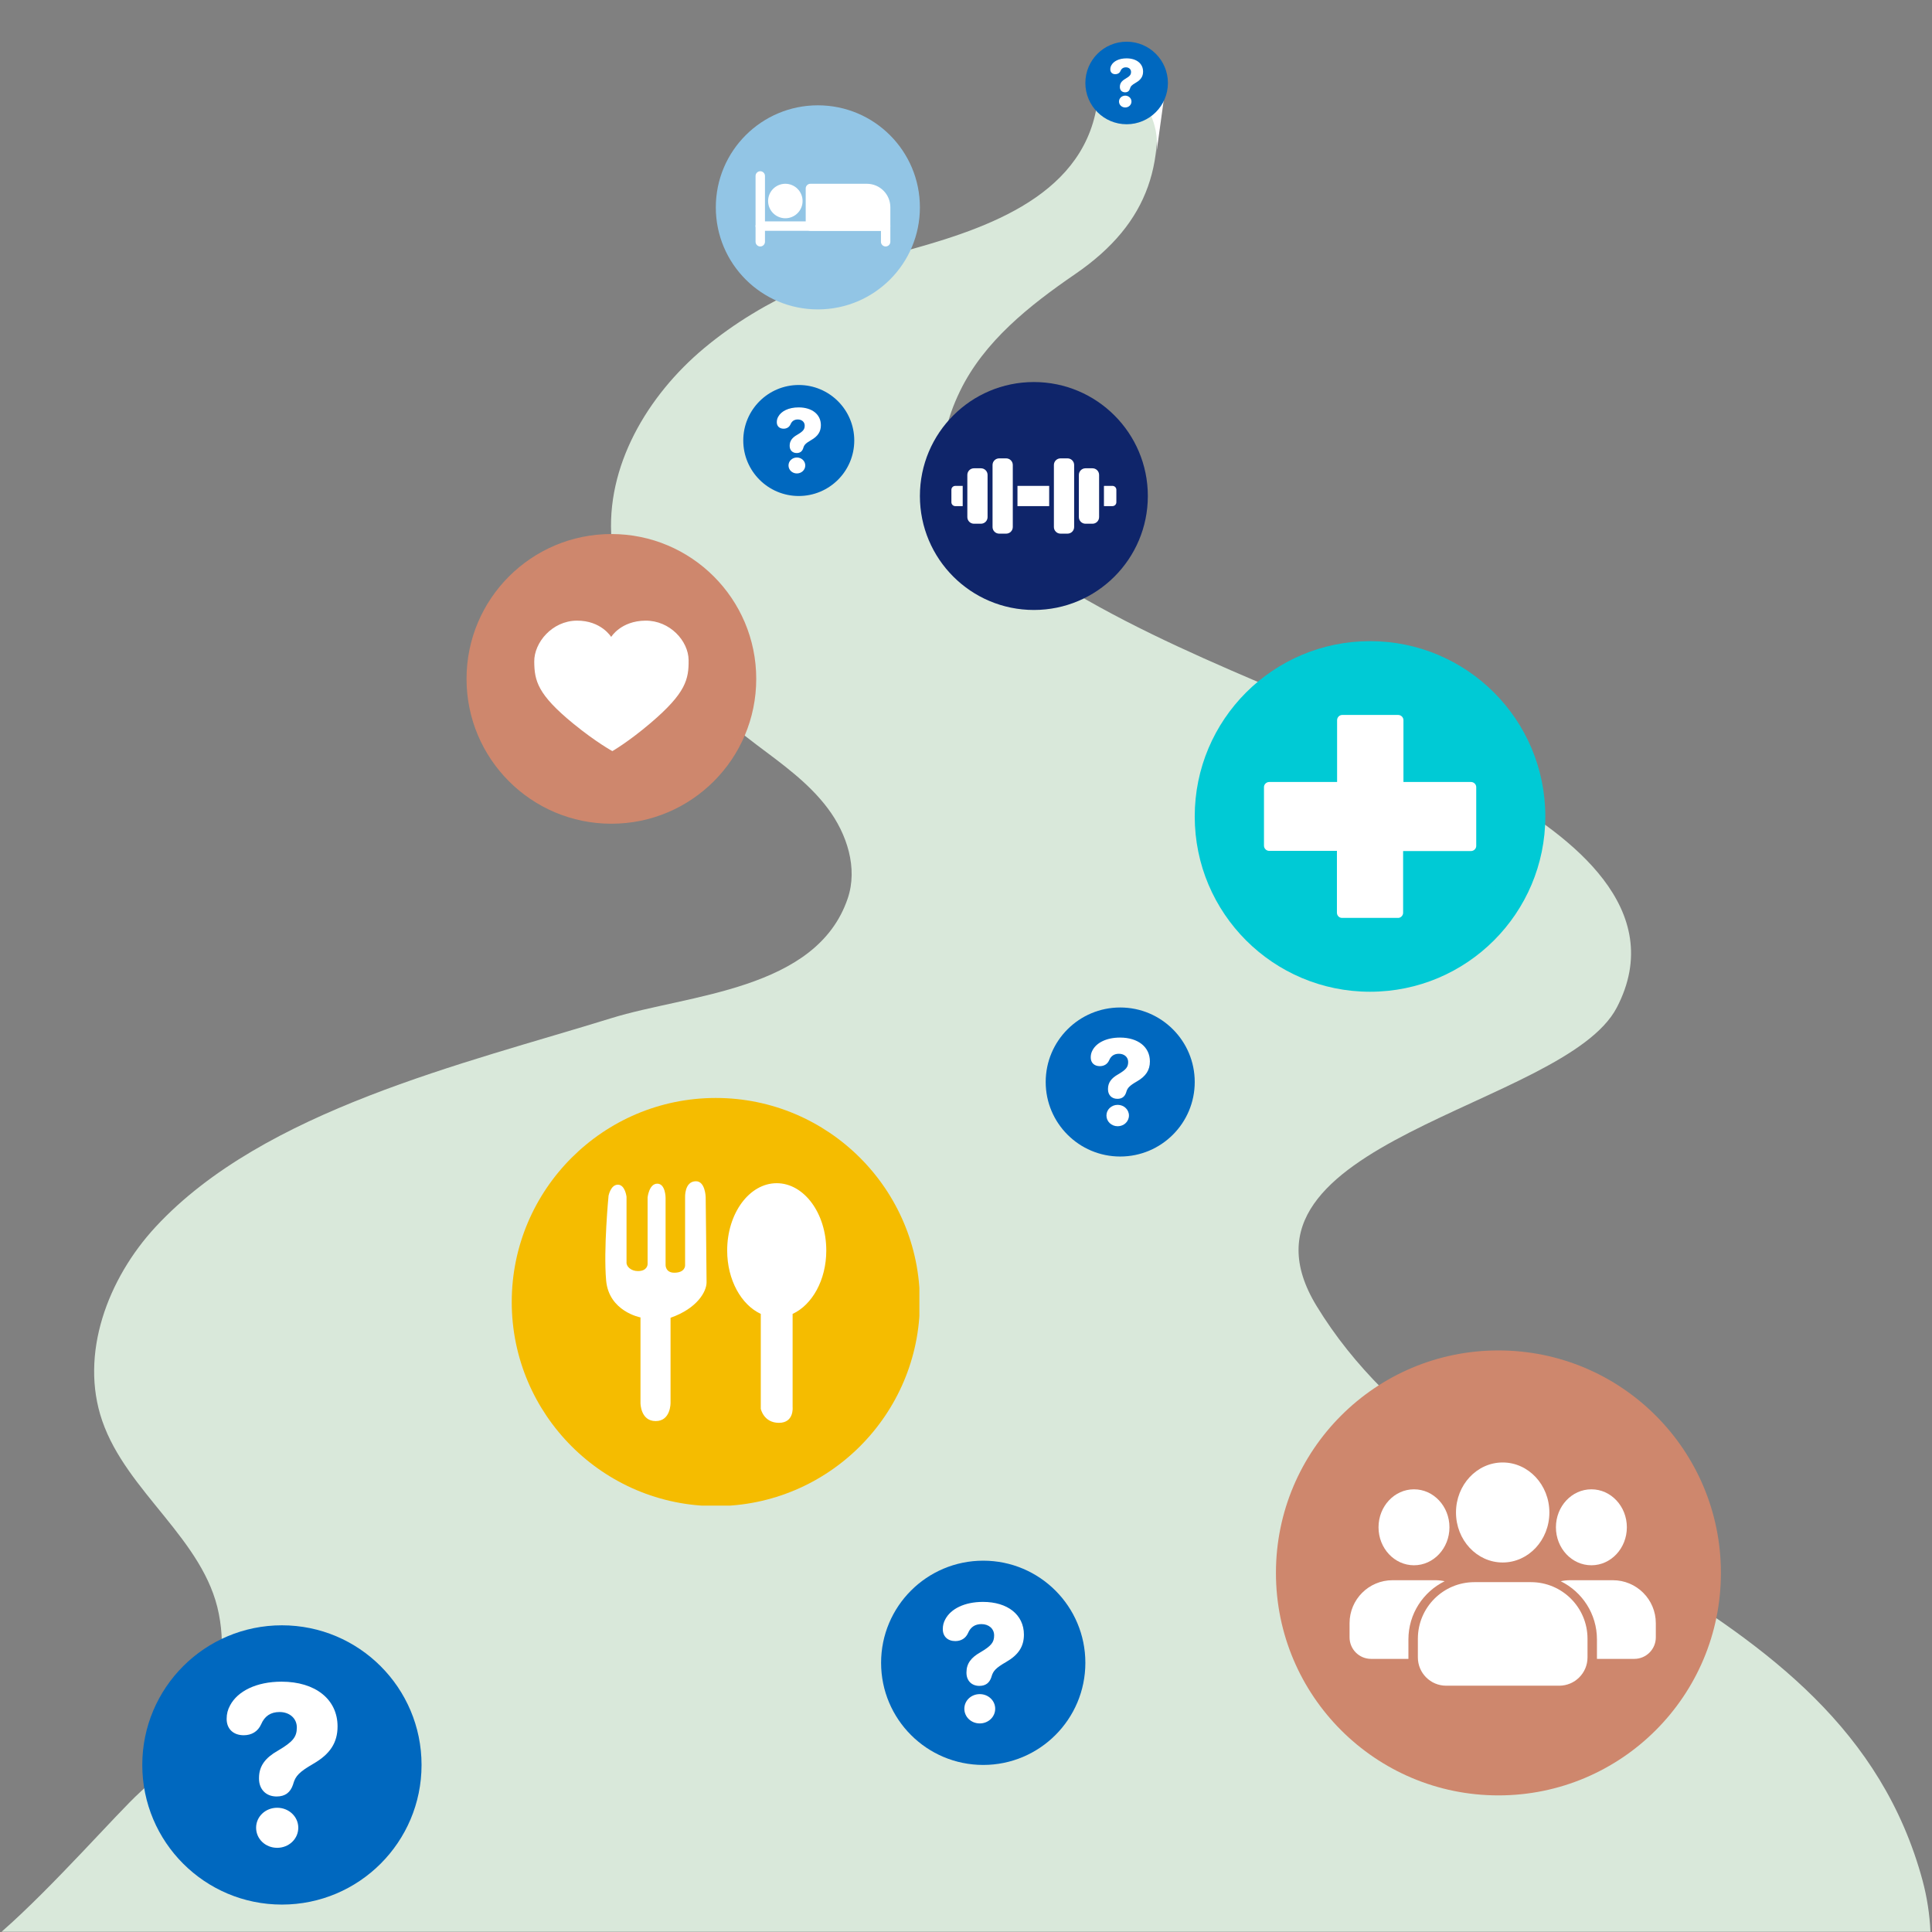 <svg xmlns="http://www.w3.org/2000/svg" xmlns:xlink="http://www.w3.org/1999/xlink" width="1000" zoomAndPan="magnify" viewBox="0 0 750 750" height="1000" preserveAspectRatio="xMidYMid meet" version="1.0"><rect x="0" y="0" width="750" height="750" fill="#808080" stroke="none"/><defs><clipPath id="0fe61a096e"><path d="M 0 32.215 L 750 32.215 L 750 749.965 L 0 749.965 Z M 0 32.215 " clip-rule="nonzero"/></clipPath><clipPath id="e0627f30a1"><path d="M 201.375 428.945 L 354.383 428.945 L 354.383 581.953 L 201.375 581.953 Z M 201.375 428.945 " clip-rule="nonzero"/></clipPath><clipPath id="69769f6648"><path d="M 277.879 428.945 C 235.625 428.945 201.375 463.199 201.375 505.449 C 201.375 547.703 235.625 581.953 277.879 581.953 C 320.133 581.953 354.383 547.703 354.383 505.449 C 354.383 463.199 320.133 428.945 277.879 428.945 Z M 277.879 428.945 " clip-rule="nonzero"/></clipPath><clipPath id="77d0a10237"><path d="M 198.652 426.223 L 356.902 426.223 L 356.902 584.473 L 198.652 584.473 Z M 198.652 426.223 " clip-rule="nonzero"/></clipPath><clipPath id="9e9e2ae05c"><path d="M 363.504 154.703 L 439.191 154.703 L 439.191 230.391 L 363.504 230.391 Z M 363.504 154.703 " clip-rule="nonzero"/></clipPath><clipPath id="f4ea22bc03"><path d="M 401.348 154.703 C 380.445 154.703 363.504 171.645 363.504 192.547 C 363.504 213.445 380.445 230.391 401.348 230.391 C 422.246 230.391 439.191 213.445 439.191 192.547 C 439.191 171.645 422.246 154.703 401.348 154.703 Z M 401.348 154.703 " clip-rule="nonzero"/></clipPath><clipPath id="655fbf2a71"><path d="M 357.105 148.305 L 445.605 148.305 L 445.605 236.805 L 357.105 236.805 Z M 357.105 148.305 " clip-rule="nonzero"/></clipPath><clipPath id="e4f2a8252a"><path d="M 495.32 524.234 L 668.055 524.234 L 668.055 696.969 L 495.32 696.969 Z M 495.32 524.234 " clip-rule="nonzero"/></clipPath><clipPath id="646a49bc8a"><path d="M 581.688 524.234 C 533.988 524.234 495.32 562.902 495.32 610.602 C 495.32 658.301 533.988 696.969 581.688 696.969 C 629.387 696.969 668.055 658.301 668.055 610.602 C 668.055 562.902 629.387 524.234 581.688 524.234 Z M 581.688 524.234 " clip-rule="nonzero"/></clipPath><clipPath id="05d17beeda"><path d="M 520.98 564.184 L 645.48 564.184 L 645.48 657.184 L 520.98 657.184 Z M 520.98 564.184 " clip-rule="nonzero"/></clipPath><clipPath id="41b3df96ac"><path d="M 463.793 248.891 L 599.891 248.891 L 599.891 384.992 L 463.793 384.992 Z M 463.793 248.891 " clip-rule="nonzero"/></clipPath><clipPath id="fbe9e320e6"><path d="M 531.84 248.891 C 494.258 248.891 463.793 279.355 463.793 316.941 C 463.793 354.523 494.258 384.992 531.84 384.992 C 569.426 384.992 599.891 354.523 599.891 316.941 C 599.891 279.355 569.426 248.891 531.84 248.891 Z M 531.84 248.891 " clip-rule="nonzero"/></clipPath><clipPath id="daf46d2be0"><path d="M 475.824 260.852 L 587.574 260.852 L 587.574 373.352 L 475.824 373.352 Z M 475.824 260.852 " clip-rule="nonzero"/></clipPath><clipPath id="a529c36bd9"><path d="M 181.109 207.309 L 293.57 207.309 L 293.57 319.77 L 181.109 319.77 Z M 181.109 207.309 " clip-rule="nonzero"/></clipPath><clipPath id="22d326a58b"><path d="M 237.34 207.309 C 206.285 207.309 181.109 232.484 181.109 263.539 C 181.109 294.594 206.285 319.77 237.34 319.77 C 268.395 319.77 293.57 294.594 293.57 263.539 C 293.57 232.484 268.395 207.309 237.34 207.309 Z M 237.34 207.309 " clip-rule="nonzero"/></clipPath><clipPath id="b82fe85932"><path d="M 185 214 L 290 214 L 290 305.047 L 185 305.047 Z M 185 214 " clip-rule="nonzero"/></clipPath><clipPath id="4611109506"><path d="M 277.879 40.883 L 357.105 40.883 L 357.105 120.113 L 277.879 120.113 Z M 277.879 40.883 " clip-rule="nonzero"/></clipPath><clipPath id="e3c6233928"><path d="M 317.492 40.883 C 295.613 40.883 277.879 58.621 277.879 80.5 C 277.879 102.375 295.613 120.113 317.492 120.113 C 339.371 120.113 357.105 102.375 357.105 80.5 C 357.105 58.621 339.371 40.883 317.492 40.883 Z M 317.492 40.883 " clip-rule="nonzero"/></clipPath><clipPath id="d42e926c57"><path d="M 293 66.594 L 297 66.594 L 297 95.844 L 293 95.844 Z M 293 66.594 " clip-rule="nonzero"/></clipPath><clipPath id="a13b93b865"><path d="M 293 85 L 346 85 L 346 95.844 L 293 95.844 Z M 293 85 " clip-rule="nonzero"/></clipPath><clipPath id="57871c16ca"><path d="M 425 28 L 453 28 L 453 60 L 425 60 Z M 425 28 " clip-rule="nonzero"/></clipPath><clipPath id="8476bf5666"><path d="M 452.672 32.25 L 448.879 59.742 L 421.391 55.945 L 425.184 28.457 Z M 452.672 32.25 " clip-rule="nonzero"/></clipPath><clipPath id="2126c7f019"><path d="M 452.672 32.25 L 448.879 59.742 L 421.391 55.945 L 425.184 28.457 Z M 452.672 32.25 " clip-rule="nonzero"/></clipPath><clipPath id="00da217b64"><path d="M 342.039 605.852 L 421.336 605.852 L 421.336 685.148 L 342.039 685.148 Z M 342.039 605.852 " clip-rule="nonzero"/></clipPath><clipPath id="794dba8354"><path d="M 381.688 605.852 C 359.789 605.852 342.039 623.602 342.039 645.5 C 342.039 667.398 359.789 685.148 381.688 685.148 C 403.586 685.148 421.336 667.398 421.336 645.5 C 421.336 623.602 403.586 605.852 381.688 605.852 Z M 381.688 605.852 " clip-rule="nonzero"/></clipPath><clipPath id="19382daa10"><path d="M 365.934 621.898 L 397.387 621.898 L 397.387 669.211 L 365.934 669.211 Z M 365.934 621.898 " clip-rule="nonzero"/></clipPath><clipPath id="56c25a533e"><path d="M 405.938 391.105 L 463.793 391.105 L 463.793 448.961 L 405.938 448.961 Z M 405.938 391.105 " clip-rule="nonzero"/></clipPath><clipPath id="63cfd82231"><path d="M 434.863 391.105 C 418.891 391.105 405.938 404.059 405.938 420.031 C 405.938 436.008 418.891 448.961 434.863 448.961 C 450.84 448.961 463.793 436.008 463.793 420.031 C 463.793 404.059 450.84 391.105 434.863 391.105 Z M 434.863 391.105 " clip-rule="nonzero"/></clipPath><clipPath id="1f1dc5abab"><path d="M 423.371 402.812 L 446.32 402.812 L 446.32 437.332 L 423.371 437.332 Z M 423.371 402.812 " clip-rule="nonzero"/></clipPath><clipPath id="c16149abce"><path d="M 288.535 149.453 L 331.625 149.453 L 331.625 192.547 L 288.535 192.547 Z M 288.535 149.453 " clip-rule="nonzero"/></clipPath><clipPath id="63c204c951"><path d="M 310.082 149.453 C 298.18 149.453 288.535 159.102 288.535 171 C 288.535 182.898 298.18 192.547 310.082 192.547 C 321.98 192.547 331.625 182.898 331.625 171 C 331.625 159.102 321.98 149.453 310.082 149.453 Z M 310.082 149.453 " clip-rule="nonzero"/></clipPath><clipPath id="fca40a6e52"><path d="M 301.52 158.176 L 318.613 158.176 L 318.613 183.887 L 301.52 183.887 Z M 301.52 158.176 " clip-rule="nonzero"/></clipPath><clipPath id="45ed975f68"><path d="M 421.336 16.188 L 453.383 16.188 L 453.383 48.238 L 421.336 48.238 Z M 421.336 16.188 " clip-rule="nonzero"/></clipPath><clipPath id="f941f724c5"><path d="M 437.359 16.188 C 428.508 16.188 421.336 23.363 421.336 32.215 C 421.336 41.062 428.508 48.238 437.359 48.238 C 446.207 48.238 453.383 41.062 453.383 32.215 C 453.383 23.363 446.207 16.188 437.359 16.188 Z M 437.359 16.188 " clip-rule="nonzero"/></clipPath><clipPath id="910be76697"><path d="M 431 22.676 L 443.703 22.676 L 443.703 41.797 L 431 41.797 Z M 431 22.676 " clip-rule="nonzero"/></clipPath><clipPath id="c427a1ab37"><path d="M 55.234 630.941 L 163.645 630.941 L 163.645 739.355 L 55.234 739.355 Z M 55.234 630.941 " clip-rule="nonzero"/></clipPath><clipPath id="cb9da9a6ff"><path d="M 109.438 630.941 C 79.504 630.941 55.234 655.211 55.234 685.148 C 55.234 715.086 79.504 739.355 109.438 739.355 C 139.375 739.355 163.645 715.086 163.645 685.148 C 163.645 655.211 139.375 630.941 109.438 630.941 Z M 109.438 630.941 " clip-rule="nonzero"/></clipPath><clipPath id="0e51c76536"><path d="M 87.898 652.879 L 130.902 652.879 L 130.902 717.566 L 87.898 717.566 Z M 87.898 652.879 " clip-rule="nonzero"/></clipPath></defs><g clip-path="url(#0fe61a096e)"><path fill="#d9e8da" d="M 749.398 749.895 L 0.625 749.895 C 20.5 732.508 45.527 703.789 54.27 695.824 C 74.219 677.711 90.754 656.152 84.949 626.477 C 79.32 597.582 49.246 579.367 39.672 551.527 C 30.777 525.672 41.832 496.328 60.402 476.277 C 102.387 430.926 180.277 412.934 237.336 395.246 C 267.16 386 316.91 384.566 329.07 348.812 C 333.09 337.031 328.82 323.738 321.332 313.789 C 313.871 303.836 303.52 296.5 293.57 289.016 C 266.934 268.887 240.328 242.984 237.438 209.719 C 234.977 181.148 251.309 153.562 273.293 135.195 C 297.109 115.32 325.176 104.715 354.246 96.625 C 387.035 87.504 424.875 73.387 426.508 34.09 C 426.582 32.281 426.66 30.445 426.859 28.637 L 447.086 28.637 C 453.441 61.902 446.707 86.301 417.387 106.398 C 399.625 118.586 381.961 132.555 372.613 151.953 C 351.711 195.344 385.879 211.703 416.984 230.07 C 468.973 260.723 527.867 277.531 580.176 307.582 C 609.676 324.543 647.516 352.961 627.641 391.125 C 607.465 429.844 472.188 443.086 511.082 506.953 C 569.324 602.582 714.727 612.809 746.359 730.098 C 748.066 736.477 749.098 743.16 749.398 749.895 Z M 749.398 749.895 " fill-opacity="1" fill-rule="nonzero"/></g><g clip-path="url(#e0627f30a1)"><g clip-path="url(#69769f6648)"><path fill="#ffffff" d="M 201.375 428.945 L 354.383 428.945 L 354.383 581.953 L 201.375 581.953 Z M 201.375 428.945 " fill-opacity="1" fill-rule="nonzero"/></g></g><g clip-path="url(#77d0a10237)"><path fill="#f5bc00" d="M 307.691 510.059 L 307.691 546.285 C 307.691 546.285 308.312 552.34 302.379 552.34 C 296.449 552.34 295.336 546.898 295.336 546.898 L 295.336 510.051 C 287.77 506.543 282.289 496.906 282.289 485.438 C 282.289 471.012 290.898 459.316 301.52 459.316 C 312.145 459.316 320.762 471.012 320.762 485.438 C 320.762 496.918 315.273 506.555 307.691 510.059 Z M 260.305 511.555 L 260.305 544.555 C 260.305 544.555 260.441 551.664 254.539 551.664 C 248.637 551.664 248.637 544.691 248.637 544.691 L 248.637 511.418 C 248.637 511.418 236.371 509.141 235.301 497.066 C 234.227 484.984 236.238 464.195 236.238 464.195 C 236.238 464.195 237.047 459.895 239.863 459.895 C 242.684 459.895 243.219 464.598 243.219 464.598 L 243.219 489.949 C 243.051 491.586 244.898 493.434 247.641 493.434 C 251.398 493.434 251.398 490.754 251.398 490.754 L 251.398 464.859 C 251.398 464.859 251.941 459.5 255.16 459.5 C 258.379 459.5 258.379 464.996 258.379 464.996 L 258.379 491.055 C 258.379 491.055 258.285 494.066 261.746 494.066 C 266.035 494.066 265.953 491.254 265.953 491.254 L 265.953 464.859 C 265.953 464.859 265.621 458.559 270.184 458.559 C 273.805 458.559 273.941 464.73 273.941 464.73 C 273.941 464.73 274.289 494.168 274.289 497.789 C 274.289 501.41 270.637 507.934 260.305 511.555 Z M 277.879 426.227 C 234.195 426.227 198.656 461.766 198.656 505.445 C 198.656 549.129 234.195 584.668 277.879 584.668 C 321.559 584.668 357.094 549.129 357.094 505.445 C 357.094 461.766 321.559 426.227 277.879 426.227 " fill-opacity="1" fill-rule="nonzero"/></g><g clip-path="url(#9e9e2ae05c)"><g clip-path="url(#f4ea22bc03)"><path fill="#ffffff" d="M 363.504 154.703 L 439.191 154.703 L 439.191 230.391 L 363.504 230.391 Z M 363.504 154.703 " fill-opacity="1" fill-rule="nonzero"/></g></g><g clip-path="url(#655fbf2a71)"><path fill="#0f256a" d="M 401.348 148.305 C 376.914 148.305 357.105 168.113 357.105 192.547 C 357.105 216.98 376.914 236.789 401.348 236.789 C 425.781 236.789 445.59 216.98 445.59 192.547 C 445.59 168.113 425.781 148.305 401.348 148.305 Z M 373.719 196.477 L 370.84 196.477 C 370.008 196.477 369.332 195.805 369.332 194.969 L 369.332 190.129 C 369.332 189.293 370.008 188.621 370.84 188.621 L 373.719 188.621 L 373.719 196.48 Z M 383.375 200.734 C 383.375 202.156 382.223 203.309 380.805 203.309 L 378.09 203.309 C 376.668 203.309 375.52 202.156 375.52 200.734 L 375.52 184.363 C 375.52 182.941 376.668 181.789 378.09 181.789 L 380.805 181.789 C 382.223 181.789 383.375 182.941 383.375 184.363 Z M 393.164 204.59 C 393.164 206.012 392.012 207.16 390.59 207.16 L 387.875 207.16 C 386.457 207.16 385.305 206.012 385.305 204.59 L 385.305 180.508 C 385.305 179.086 386.457 177.938 387.875 177.938 L 390.59 177.938 C 392.012 177.938 393.164 179.086 393.164 180.508 Z M 407.289 196.48 L 394.98 196.48 L 394.98 188.621 L 407.289 188.621 Z M 416.98 189.855 L 416.98 204.59 C 416.98 206.012 415.828 207.16 414.41 207.16 L 411.691 207.16 C 410.273 207.16 409.121 206.012 409.121 204.59 L 409.121 180.508 C 409.121 179.086 410.273 177.938 411.691 177.938 L 414.41 177.938 C 415.828 177.938 416.98 179.086 416.98 180.508 Z M 426.668 200.734 C 426.668 202.156 425.52 203.309 424.098 203.309 L 421.383 203.309 C 419.965 203.309 418.812 202.156 418.812 200.734 L 418.812 184.363 C 418.812 182.941 419.965 181.789 421.383 181.789 L 424.098 181.789 C 425.52 181.789 426.668 182.941 426.668 184.363 Z M 431.859 196.477 L 428.723 196.477 L 428.551 196.441 L 428.551 188.652 L 428.723 188.617 L 431.859 188.617 C 432.691 188.617 433.367 189.293 433.367 190.125 L 433.367 194.965 C 433.367 195.801 432.691 196.473 431.859 196.473 Z M 431.859 196.477 " fill-opacity="1" fill-rule="nonzero"/></g><g clip-path="url(#e4f2a8252a)"><g clip-path="url(#646a49bc8a)"><path fill="#ce876d" d="M 495.32 524.234 L 668.055 524.234 L 668.055 696.969 L 495.32 696.969 Z M 495.32 524.234 " fill-opacity="1" fill-rule="nonzero"/></g></g><g clip-path="url(#05d17beeda)"><path fill="#ffffff" d="M 583.34 688.035 C 539.75 688.035 504.285 652.57 504.285 608.98 C 504.285 565.387 539.75 529.922 583.34 529.922 C 626.934 529.922 662.398 565.387 662.398 608.98 C 662.398 652.57 626.934 688.035 583.34 688.035 Z M 583.34 523.074 C 535.973 523.074 497.438 561.613 497.438 608.98 C 497.438 656.348 535.973 694.883 583.34 694.883 C 630.711 694.883 669.246 656.348 669.246 608.98 C 669.246 561.613 630.711 523.074 583.34 523.074 " fill-opacity="1" fill-rule="nonzero"/></g><path fill="#ffffff" d="M 583.34 606.555 C 593.352 606.555 601.465 597.863 601.465 587.141 C 601.465 576.422 593.352 567.73 583.34 567.73 C 573.328 567.73 565.215 576.422 565.215 587.141 C 565.215 597.863 573.328 606.555 583.34 606.555 " fill-opacity="1" fill-rule="nonzero"/><path fill="#ffffff" d="M 594.309 614.188 L 572.375 614.188 C 560.246 614.188 550.414 624.02 550.414 636.148 L 550.414 643.398 C 550.414 649.469 555.336 654.387 561.406 654.387 L 605.277 654.387 C 611.348 654.387 616.27 649.469 616.27 643.398 L 616.27 636.148 C 616.27 624.02 606.434 614.188 594.309 614.188 " fill-opacity="1" fill-rule="nonzero"/><path fill="#ffffff" d="M 617.773 607.637 C 625.379 607.637 631.543 601.035 631.543 592.891 C 631.543 584.75 625.379 578.148 617.773 578.148 C 610.172 578.148 604.008 584.75 604.008 592.891 C 604.008 601.035 610.172 607.637 617.773 607.637 " fill-opacity="1" fill-rule="nonzero"/><path fill="#ffffff" d="M 548.906 607.637 C 556.512 607.637 562.676 601.035 562.676 592.891 C 562.676 584.75 556.512 578.148 548.906 578.148 C 541.305 578.148 535.141 584.75 535.141 592.891 C 535.141 601.035 541.305 607.637 548.906 607.637 " fill-opacity="1" fill-rule="nonzero"/><path fill="#ffffff" d="M 560.812 613.832 C 559.66 613.578 558.465 613.438 557.238 613.438 L 540.578 613.438 C 531.363 613.438 523.898 620.902 523.898 630.117 L 523.898 635.625 C 523.898 640.234 527.633 643.973 532.242 643.973 L 546.746 643.973 L 546.746 636.418 C 546.746 626.504 552.484 617.934 560.812 613.832 " fill-opacity="1" fill-rule="nonzero"/><path fill="#ffffff" d="M 626.105 613.438 L 609.445 613.438 C 608.215 613.438 607.02 613.578 605.867 613.832 C 614.199 617.934 619.934 626.504 619.934 636.418 L 619.934 643.973 L 634.438 643.973 C 639.047 643.973 642.785 640.234 642.785 635.625 L 642.785 630.117 C 642.785 620.902 635.316 613.438 626.105 613.438 " fill-opacity="1" fill-rule="nonzero"/><g clip-path="url(#41b3df96ac)"><g clip-path="url(#fbe9e320e6)"><path fill="#00cad5" d="M 463.793 248.891 L 599.891 248.891 L 599.891 384.992 L 463.793 384.992 Z M 463.793 248.891 " fill-opacity="1" fill-rule="nonzero"/></g></g><g clip-path="url(#daf46d2be0)"><path fill="#00cad5" d="M 531.809 373.02 C 500.988 373.02 475.824 347.789 475.824 316.906 C 475.824 285.957 500.988 260.855 531.809 260.855 C 562.691 260.855 587.855 286.023 587.855 316.906 C 587.855 347.723 562.754 373.02 531.809 373.02 Z M 531.809 373.02 " fill-opacity="1" fill-rule="evenodd"/></g><path fill="#ffffff" d="M 542.781 356.328 L 520.965 356.328 C 519.848 356.328 518.992 355.41 518.992 354.293 L 518.992 330.309 L 492.711 330.309 C 491.594 330.309 490.676 329.391 490.676 328.273 L 490.676 305.539 C 490.676 304.488 491.594 303.566 492.711 303.566 L 519.059 303.566 L 519.059 279.582 C 519.059 278.465 519.98 277.547 521.031 277.547 L 542.781 277.547 C 543.898 277.547 544.816 278.465 544.816 279.582 L 544.816 303.566 L 571.035 303.566 C 572.152 303.566 573.07 304.488 573.07 305.539 L 573.07 328.402 C 573.07 329.457 572.152 330.375 571.035 330.375 L 544.688 330.375 L 544.688 354.359 C 544.688 355.41 543.766 356.328 542.781 356.328 Z M 542.781 356.328 " fill-opacity="1" fill-rule="evenodd"/><g clip-path="url(#a529c36bd9)"><g clip-path="url(#22d326a58b)"><path fill="#ce876d" d="M 181.109 207.309 L 293.57 207.309 L 293.57 319.77 L 181.109 319.77 Z M 181.109 207.309 " fill-opacity="1" fill-rule="nonzero"/></g></g><g clip-path="url(#b82fe85932)"><path fill="#ce876d" d="M 274.207 229.402 C 275.414 230.609 276.559 231.875 277.641 233.191 C 278.727 234.512 279.742 235.883 280.688 237.301 C 281.637 238.719 282.512 240.184 283.316 241.688 C 284.121 243.191 284.852 244.734 285.504 246.312 C 286.156 247.887 286.73 249.492 287.227 251.125 C 287.723 252.762 288.137 254.414 288.469 256.09 C 288.805 257.762 289.055 259.449 289.223 261.148 C 289.387 262.848 289.473 264.547 289.473 266.254 C 289.473 267.961 289.387 269.664 289.223 271.363 C 289.055 273.062 288.805 274.75 288.469 276.422 C 288.137 278.098 287.723 279.75 287.227 281.383 C 286.73 283.02 286.156 284.621 285.504 286.199 C 284.852 287.777 284.121 289.316 283.316 290.824 C 282.512 292.328 281.637 293.789 280.688 295.211 C 279.742 296.629 278.727 298 277.641 299.316 C 276.559 300.637 275.414 301.902 274.207 303.109 C 273 304.316 271.738 305.461 270.418 306.543 C 269.098 307.625 267.73 308.641 266.309 309.59 C 264.891 310.539 263.43 311.414 261.922 312.219 C 260.418 313.023 258.875 313.754 257.301 314.406 C 255.723 315.059 254.117 315.633 252.484 316.129 C 250.852 316.625 249.195 317.039 247.523 317.371 C 245.848 317.703 244.16 317.953 242.465 318.121 C 240.766 318.289 239.062 318.371 237.355 318.371 C 235.648 318.371 233.945 318.289 232.246 318.121 C 230.547 317.953 228.863 317.703 227.188 317.371 C 225.512 317.039 223.859 316.625 222.227 316.129 C 220.594 315.633 218.988 315.059 217.41 314.406 C 215.832 313.754 214.293 313.023 212.785 312.219 C 211.281 311.414 209.82 310.539 208.398 309.59 C 206.98 308.641 205.613 307.625 204.293 306.543 C 202.973 305.461 201.711 304.316 200.504 303.109 C 199.297 301.902 198.152 300.637 197.066 299.316 C 195.984 298 194.969 296.629 194.02 295.211 C 193.074 293.789 192.195 292.328 191.391 290.824 C 190.586 289.316 189.859 287.777 189.203 286.199 C 188.551 284.621 187.977 283.02 187.48 281.383 C 186.988 279.75 186.57 278.098 186.238 276.422 C 185.906 274.75 185.656 273.062 185.488 271.363 C 185.32 269.664 185.238 267.961 185.238 266.254 C 185.238 264.547 185.32 262.848 185.488 261.148 C 185.656 259.449 185.906 257.762 186.238 256.09 C 186.57 254.414 186.988 252.762 187.48 251.125 C 187.977 249.492 188.551 247.887 189.203 246.312 C 189.859 244.734 190.586 243.191 191.391 241.688 C 192.195 240.184 193.074 238.719 194.02 237.301 C 194.969 235.883 195.984 234.512 197.066 233.191 C 198.152 231.875 199.297 230.609 200.504 229.402 C 201.711 228.195 202.973 227.051 204.293 225.969 C 205.613 224.887 206.98 223.871 208.398 222.922 C 209.82 221.973 211.281 221.098 212.785 220.293 C 214.293 219.488 215.832 218.758 217.41 218.105 C 218.988 217.453 220.594 216.879 222.227 216.383 C 223.859 215.887 225.512 215.473 227.188 215.141 C 228.863 214.809 230.547 214.555 232.246 214.391 C 233.945 214.223 235.648 214.137 237.355 214.137 C 239.062 214.137 240.766 214.223 242.465 214.391 C 244.16 214.555 245.848 214.809 247.523 215.141 C 249.195 215.473 250.852 215.887 252.484 216.383 C 254.117 216.879 255.723 217.453 257.301 218.105 C 258.875 218.758 260.418 219.488 261.922 220.293 C 263.43 221.098 264.891 221.973 266.309 222.922 C 267.73 223.871 269.098 224.887 270.418 225.969 C 271.738 227.051 273 228.195 274.207 229.402 Z M 274.207 229.402 " fill-opacity="1" fill-rule="nonzero"/></g><path fill="#ffffff" d="M 223.863 240.934 C 233.383 240.836 237.258 247.262 237.258 247.262 C 237.258 247.262 241 241.031 250.523 240.934 C 260.047 240.84 267.238 248.809 267.316 256.234 C 267.395 263.664 266.293 268.984 252.586 280.652 C 243.902 288.047 237.715 291.578 237.715 291.578 C 237.715 291.578 231.457 288.176 222.621 280.965 C 208.676 269.578 207.465 264.285 207.391 256.855 C 207.312 249.43 214.34 241.035 223.863 240.934 Z M 223.863 240.934 " fill-opacity="1" fill-rule="nonzero"/><g clip-path="url(#4611109506)"><g clip-path="url(#e3c6233928)"><path fill="#92c5e5" d="M 277.879 40.883 L 357.105 40.883 L 357.105 120.113 L 277.879 120.113 Z M 277.879 40.883 " fill-opacity="1" fill-rule="nonzero"/></g></g><g clip-path="url(#d42e926c57)"><path fill="#ffffff" d="M 293.309 68.297 L 293.309 93.852 C 293.309 94.859 294.125 95.676 295.133 95.676 C 296.141 95.676 296.961 94.859 296.961 93.852 L 296.961 68.297 C 296.961 67.289 296.141 66.473 295.133 66.473 C 294.125 66.473 293.309 67.289 293.309 68.297 Z M 293.309 68.297 " fill-opacity="1" fill-rule="evenodd"/></g><g clip-path="url(#a13b93b865)"><path fill="#ffffff" d="M 295.133 89.594 L 341.98 89.594 C 341.98 89.594 341.98 93.852 341.98 93.852 C 341.98 94.859 342.797 95.676 343.805 95.676 C 344.812 95.676 345.633 94.859 345.633 93.852 L 345.633 87.766 C 345.633 86.758 344.812 85.941 343.805 85.941 L 295.133 85.941 C 294.125 85.941 293.309 86.758 293.309 87.766 C 293.309 88.773 294.125 89.594 295.133 89.594 Z M 295.133 89.594 " fill-opacity="1" fill-rule="evenodd"/></g><path fill="#ffffff" d="M 345.633 80.465 C 345.633 75.426 341.547 71.34 336.504 71.34 C 327.855 71.34 314.602 71.34 314.602 71.34 C 313.594 71.34 312.777 72.156 312.777 73.164 L 312.777 87.766 C 312.777 88.773 313.594 89.594 314.602 89.594 L 343.805 89.594 C 344.812 89.594 345.633 88.773 345.633 87.766 Z M 345.633 80.465 " fill-opacity="1" fill-rule="evenodd"/><path fill="#ffffff" d="M 311.562 78.031 C 311.562 78.473 311.52 78.906 311.434 79.34 C 311.348 79.77 311.219 80.188 311.051 80.594 C 310.883 81 310.676 81.387 310.434 81.75 C 310.188 82.117 309.91 82.453 309.602 82.766 C 309.289 83.074 308.953 83.352 308.586 83.598 C 308.223 83.84 307.836 84.047 307.43 84.215 C 307.023 84.383 306.605 84.512 306.176 84.598 C 305.742 84.684 305.309 84.727 304.867 84.727 C 304.43 84.727 303.992 84.684 303.562 84.598 C 303.133 84.512 302.715 84.383 302.309 84.215 C 301.902 84.047 301.516 83.84 301.152 83.598 C 300.785 83.352 300.445 83.074 300.137 82.766 C 299.824 82.453 299.547 82.117 299.305 81.75 C 299.059 81.387 298.855 81 298.688 80.594 C 298.516 80.188 298.391 79.77 298.305 79.34 C 298.219 78.906 298.176 78.473 298.176 78.031 C 298.176 77.594 298.219 77.156 298.305 76.727 C 298.391 76.297 298.516 75.879 298.688 75.473 C 298.855 75.066 299.059 74.68 299.305 74.316 C 299.547 73.949 299.824 73.609 300.137 73.301 C 300.445 72.988 300.785 72.711 301.152 72.469 C 301.516 72.223 301.902 72.02 302.309 71.852 C 302.715 71.68 303.133 71.555 303.562 71.469 C 303.992 71.383 304.43 71.34 304.867 71.34 C 305.309 71.34 305.742 71.383 306.176 71.469 C 306.605 71.555 307.023 71.68 307.43 71.852 C 307.836 72.02 308.223 72.223 308.586 72.469 C 308.953 72.711 309.289 72.988 309.602 73.301 C 309.91 73.609 310.188 73.949 310.434 74.316 C 310.676 74.68 310.883 75.066 311.051 75.473 C 311.219 75.879 311.348 76.297 311.434 76.727 C 311.52 77.156 311.562 77.594 311.562 78.031 Z M 311.562 78.031 " fill-opacity="1" fill-rule="nonzero"/><g clip-path="url(#57871c16ca)"><g clip-path="url(#8476bf5666)"><g clip-path="url(#2126c7f019)"><path fill="#ffffff" d="M 452.672 32.254 L 448.871 59.785 C 449 58.844 449.082 57.902 449.117 56.953 C 449.152 56.023 449.137 55.094 449.078 54.164 C 449.02 53.25 448.914 52.332 448.762 51.43 C 448.617 50.539 448.422 49.645 448.188 48.773 C 447.719 47.035 447.086 45.359 446.293 43.746 C 445.504 42.145 444.57 40.629 443.492 39.207 C 442.414 37.781 441.211 36.473 439.883 35.281 C 438.543 34.078 437.102 33.02 435.555 32.098 C 434.777 31.633 433.973 31.207 433.152 30.82 C 432.328 30.434 431.469 30.082 430.609 29.777 C 429.73 29.469 428.836 29.203 427.93 28.984 C 427.008 28.762 426.078 28.586 425.137 28.453 Z M 452.672 32.254 " fill-opacity="1" fill-rule="nonzero"/></g></g></g><g clip-path="url(#00da217b64)"><g clip-path="url(#794dba8354)"><path fill="#0068bf" d="M 342.039 605.852 L 421.336 605.852 L 421.336 685.148 L 342.039 685.148 Z M 342.039 605.852 " fill-opacity="1" fill-rule="nonzero"/></g></g><g clip-path="url(#19382daa10)"><path fill="#ffffff" d="M 375.184 649.387 L 375.184 649.199 C 375.184 645.746 377.051 643.434 380.504 641.469 C 384.812 638.934 385.922 637.57 385.922 634.848 C 385.922 632.281 383.863 630.477 381.012 630.477 C 378.48 630.477 376.766 631.648 375.785 633.961 C 374.867 636.02 373.062 637.066 370.844 637.066 C 367.863 637.066 365.965 635.227 365.996 632.375 C 365.996 631.012 366.312 629.777 366.977 628.574 C 369.098 624.582 374.391 621.855 381.582 621.855 C 391.18 621.855 397.484 626.863 397.484 634.562 C 397.484 639.219 395.301 642.449 390.645 645.141 C 386.516 647.523 385.566 648.672 384.941 650.742 C 384.906 650.848 384.875 650.953 384.848 651.066 C 384.117 653.285 382.629 654.457 380.191 654.457 C 377.148 654.457 375.184 652.398 375.184 649.387 Z M 374.359 663.328 C 374.359 660.16 377.02 657.656 380.348 657.656 C 383.641 657.656 386.332 660.16 386.332 663.328 C 386.332 666.527 383.641 669.031 380.348 669.031 C 377.02 669.031 374.359 666.527 374.359 663.328 Z M 374.359 663.328 " fill-opacity="1" fill-rule="nonzero"/></g><g clip-path="url(#56c25a533e)"><g clip-path="url(#63cfd82231)"><path fill="#0068bf" d="M 405.938 391.105 L 463.793 391.105 L 463.793 448.961 L 405.938 448.961 Z M 405.938 391.105 " fill-opacity="1" fill-rule="nonzero"/></g></g><g clip-path="url(#1f1dc5abab)"><path fill="#ffffff" d="M 430.121 422.871 L 430.121 422.73 C 430.121 420.211 431.484 418.523 434 417.094 C 437.145 415.242 437.953 414.25 437.953 412.262 C 437.953 410.391 436.453 409.07 434.371 409.07 C 432.523 409.07 431.273 409.926 430.559 411.613 C 429.891 413.117 428.57 413.879 426.953 413.879 C 424.781 413.879 423.395 412.539 423.418 410.457 C 423.418 409.465 423.648 408.562 424.133 407.684 C 425.68 404.773 429.543 402.785 434.789 402.785 C 441.793 402.785 446.391 406.438 446.391 412.051 C 446.391 415.449 444.797 417.809 441.398 419.773 C 438.387 421.512 437.695 422.348 437.238 423.859 C 437.215 423.934 437.191 424.012 437.168 424.094 C 436.637 425.711 435.551 426.566 433.773 426.566 C 431.551 426.57 430.121 425.066 430.121 422.871 Z M 429.52 433.039 C 429.52 430.73 431.461 428.902 433.887 428.902 C 436.289 428.902 438.254 430.73 438.254 433.039 C 438.254 435.375 436.289 437.203 433.887 437.203 C 431.461 437.203 429.52 435.375 429.52 433.039 Z M 429.52 433.039 " fill-opacity="1" fill-rule="nonzero"/></g><g clip-path="url(#c16149abce)"><g clip-path="url(#63c204c951)"><path fill="#0068bf" d="M 288.535 149.453 L 331.625 149.453 L 331.625 192.547 L 288.535 192.547 Z M 288.535 149.453 " fill-opacity="1" fill-rule="nonzero"/></g></g><g clip-path="url(#fca40a6e52)"><path fill="#ffffff" d="M 306.547 173.113 L 306.547 173.012 C 306.547 171.133 307.562 169.879 309.438 168.809 C 311.781 167.434 312.383 166.691 312.383 165.211 C 312.383 163.816 311.262 162.836 309.715 162.836 C 308.336 162.836 307.406 163.473 306.875 164.73 C 306.375 165.848 305.395 166.418 304.188 166.418 C 302.57 166.418 301.535 165.418 301.555 163.867 C 301.555 163.129 301.727 162.457 302.086 161.801 C 303.242 159.633 306.117 158.152 310.023 158.152 C 315.238 158.152 318.664 160.871 318.664 165.055 C 318.664 167.586 317.48 169.344 314.949 170.805 C 312.703 172.102 312.191 172.723 311.848 173.848 C 311.832 173.906 311.812 173.965 311.797 174.023 C 311.402 175.23 310.594 175.867 309.266 175.867 C 307.613 175.867 306.547 174.75 306.547 173.113 Z M 306.098 180.688 C 306.098 178.969 307.543 177.605 309.352 177.605 C 311.141 177.605 312.605 178.969 312.605 180.688 C 312.605 182.43 311.141 183.789 309.352 183.789 C 307.543 183.789 306.098 182.43 306.098 180.688 Z M 306.098 180.688 " fill-opacity="1" fill-rule="nonzero"/></g><g clip-path="url(#45ed975f68)"><g clip-path="url(#f941f724c5)"><path fill="#0068bf" d="M 421.336 16.188 L 453.383 16.188 L 453.383 48.238 L 421.336 48.238 Z M 421.336 16.188 " fill-opacity="1" fill-rule="nonzero"/></g></g><g clip-path="url(#910be76697)"><path fill="#ffffff" d="M 434.73 33.785 L 434.73 33.707 C 434.73 32.312 435.484 31.379 436.883 30.582 C 438.621 29.559 439.07 29.008 439.07 27.906 C 439.07 26.871 438.238 26.141 437.086 26.141 C 436.062 26.141 435.371 26.613 434.973 27.551 C 434.602 28.383 433.871 28.805 432.977 28.805 C 431.773 28.805 431.004 28.062 431.02 26.91 C 431.02 26.359 431.145 25.859 431.414 25.371 C 432.273 23.758 434.41 22.656 437.316 22.656 C 441.195 22.656 443.742 24.68 443.742 27.793 C 443.742 29.676 442.863 30.98 440.98 32.07 C 439.309 33.031 438.926 33.496 438.672 34.332 C 438.66 34.375 438.648 34.418 438.637 34.461 C 438.34 35.359 437.738 35.832 436.754 35.832 C 435.523 35.832 434.73 35 434.73 33.785 Z M 434.398 39.418 C 434.398 38.137 435.473 37.125 436.816 37.125 C 438.148 37.125 439.238 38.137 439.238 39.418 C 439.238 40.711 438.148 41.723 436.816 41.723 C 435.473 41.723 434.398 40.711 434.398 39.418 Z M 434.398 39.418 " fill-opacity="1" fill-rule="nonzero"/></g><g clip-path="url(#c427a1ab37)"><g clip-path="url(#cb9da9a6ff)"><path fill="#0068bf" d="M 55.234 630.941 L 163.645 630.941 L 163.645 739.355 L 55.234 739.355 Z M 55.234 630.941 " fill-opacity="1" fill-rule="nonzero"/></g></g><g clip-path="url(#0e51c76536)"><path fill="#ffffff" d="M 100.547 690.465 L 100.547 690.203 C 100.547 685.484 103.102 682.324 107.824 679.637 C 113.715 676.172 115.23 674.309 115.23 670.586 C 115.23 667.078 112.414 664.605 108.52 664.605 C 105.055 664.605 102.715 666.211 101.371 669.371 C 100.117 672.188 97.645 673.617 94.613 673.617 C 90.543 673.617 87.945 671.105 87.988 667.207 C 87.988 665.344 88.422 663.652 89.332 662.008 C 92.23 656.551 99.465 652.824 109.297 652.824 C 122.422 652.824 131.039 659.668 131.039 670.191 C 131.039 676.562 128.055 680.98 121.684 684.66 C 116.039 687.914 114.746 689.484 113.887 692.316 C 113.844 692.461 113.801 692.605 113.758 692.758 C 112.762 695.789 110.727 697.395 107.395 697.395 C 103.23 697.395 100.547 694.582 100.547 690.465 Z M 99.422 709.523 C 99.422 705.191 103.059 701.77 107.605 701.77 C 112.109 701.77 115.793 705.191 115.793 709.523 C 115.793 713.898 112.109 717.32 107.605 717.32 C 103.059 717.32 99.422 713.898 99.422 709.523 Z M 99.422 709.523 " fill-opacity="1" fill-rule="nonzero"/></g></svg>